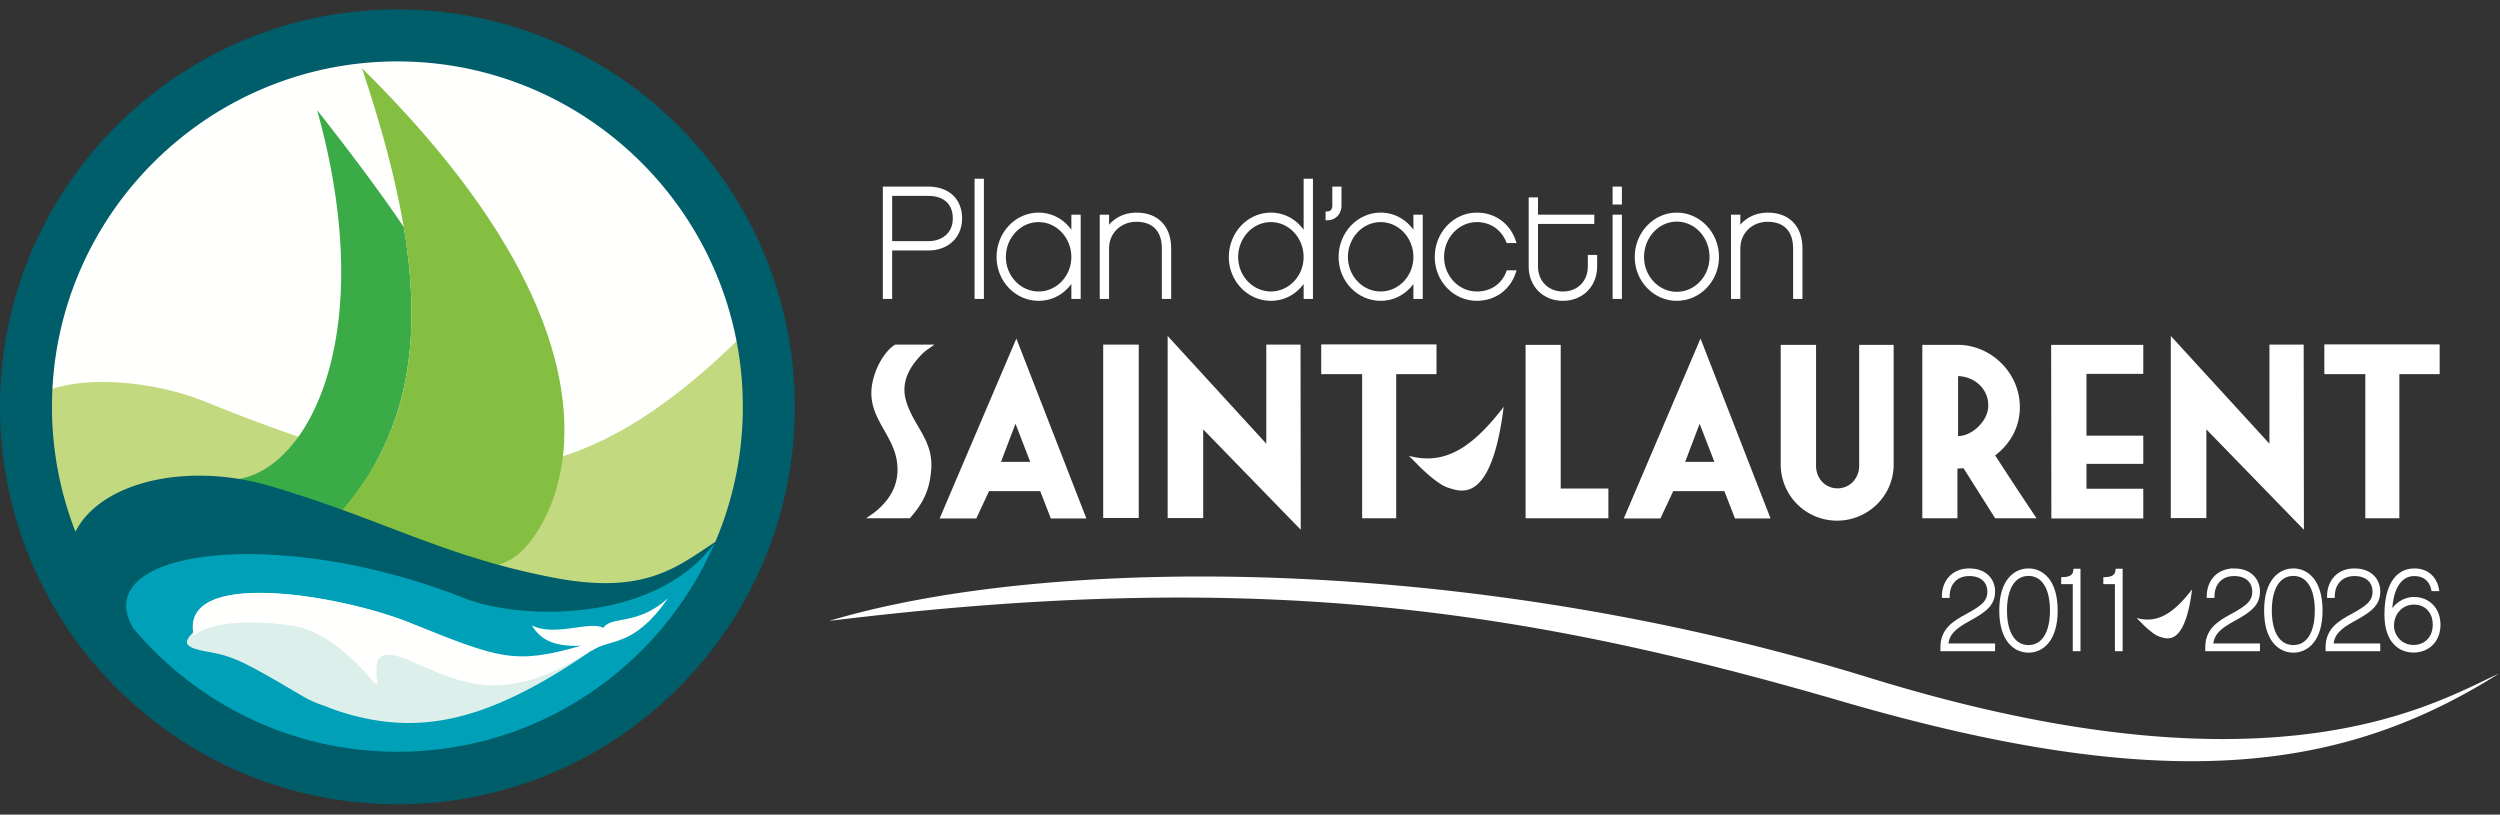 <svg xmlns="http://www.w3.org/2000/svg" viewBox="0 0 178 58"><rect x="0" y="0" width="178" height="58" fill="#333333" stroke="none"/><g fill="none" fill-rule="evenodd"><path fill="#FFF" d="M133.126 48.264c28.851 8.907 40.307 1.73 44.793-.3-11.18 7.05-23.733 8.681-46.75 1.978-23.013-6.704-41.965-9.436-72.131-5.733 15.497-4.65 45.237-4.852 74.088 4.055zm22.95-6.3c-.516 4.11-1.804 3.523-2.309 3.37-.504-.151-1.31-.998-1.31-.998l-.33-.332c1.591.437 2.743-.478 3.95-2.04zM83.137 23.92l7.023 7.67v-7.053h2.438l.015 13.18-6.945-7.145v6.312h-2.531V23.92zm71.424 0l7.023 7.67v-7.053h2.438l.016 13.18-6.945-7.145v6.312h-2.532V23.92zm-25.258.633v8.61c0 .881.632 1.607 1.528 1.607.895 0 1.542-.726 1.542-1.606v-8.611h2.455v8.52c0 2.221-1.821 3.997-4.028 3.997a4.001 4.001 0 01-4.013-3.998v-8.519h2.516zm-56.938-.448l4.985 12.81h-2.531l-.756-1.944H70.42l-.91 1.944h-2.608l5.463-12.81zm48.712 0l4.986 12.81h-2.532l-.756-1.944h-3.642l-.911 1.944h-2.608l5.463-12.81zm31.524.448v2.068h-4.044v4.398h4.044v2.006h-4.044V34.8h4.044v2.115h-6.544l-.016-12.362h6.56zm-86.077-.016c-.339.263-.602.386-.911.71-.972 1.003-1.496 2.1-1.065 3.411.54 1.698 1.868 2.686 1.76 4.661-.093 1.559-.571 2.5-1.528 3.58h-3.117s.447-.292.694-.493c1.049-.865 1.59-1.883 1.543-3.118-.077-2.315-2.222-3.472-1.806-5.91.185-1.128.865-2.362 1.636-2.84h2.794zm35.755-.015v2.115h-2.87v10.262h-2.424V26.637H94.07v-2.115h8.21zm8.843.031v10.232h3.395V36.9h-5.896V24.553h2.5zm28.262 0c2.408 0 4.43 2.022 4.43 4.43 0 1.435-.695 2.638-1.76 3.44a317.17 317.17 0 002.948 4.476h-2.948l-2.253-3.565-.432.03V36.9h-2.5V24.553h2.515zm34.32-.031v2.115h-2.87v10.262h-2.424V26.637h-2.917v-2.115h8.21zm-92.625.015v12.347h-2.531V24.537h2.531zm25.984 4.43c-.882 7.024-3.083 6.021-3.946 5.762-.862-.26-2.24-1.709-2.24-1.709l-.563-.566c2.72.746 4.69-.818 6.749-3.486zm-34.76 1.203l-1.033 2.717h2.083l-1.05-2.717zm48.712 0l-1.033 2.717h2.083l-1.05-2.717zm18.4-3.394v4.274c.941 0 2.068-.988 2.146-2.053.077-1.172-.833-2.16-2.146-2.221z"/><path fill="#FFF" stroke="#FFF" stroke-width=".25" d="M73.95 15.262c1.071 0 1.987.626 2.456 1.542v-1.396h.414v5.752h-.414v-1.385c-.469.905-1.385 1.519-2.457 1.519-1.586 0-2.87-1.34-2.87-2.994 0-1.675 1.284-3.038 2.87-3.038zm19.407-2.412v8.31h-.413v-1.385c-.469.905-1.385 1.519-2.457 1.519-1.586 0-2.871-1.34-2.871-2.994 0-1.675 1.285-3.038 2.87-3.038 1.073 0 1.99.626 2.458 1.542V12.85h.413zm4.946 2.412c1.073 0 1.988.626 2.457 1.542v-1.396h.414v5.752h-.414v-1.385c-.469.905-1.384 1.519-2.457 1.519-1.586 0-2.87-1.34-2.87-2.994 0-1.675 1.284-3.038 2.87-3.038zm6.845 0c1.274 0 2.267.76 2.659 1.921h-.447c-.369-.915-1.184-1.496-2.212-1.496-1.351 0-2.456 1.173-2.456 2.613 0 1.42 1.105 2.58 2.456 2.58 1.061 0 1.877-.58 2.223-1.507h.436c-.38 1.161-1.385 1.92-2.659 1.92-1.586 0-2.87-1.34-2.87-2.993 0-1.675 1.284-3.038 2.87-3.038zm4.232-1.083v1.229h4.01v.413h-4.01v3.16c0 1.107.805 1.9 1.899 1.9 1.106 0 1.9-.793 1.9-1.9v-.703h.413v.704c0 1.34-.973 2.312-2.313 2.312-1.34 0-2.312-.972-2.312-2.312v-4.803h.413zm10.007 1.083c1.586 0 2.882 1.363 2.882 3.038 0 1.653-1.296 2.994-2.882 2.994-1.575 0-2.87-1.34-2.87-2.994 0-1.675 1.295-3.038 2.87-3.038zm-53.31-1.853c1.418 0 2.3.825 2.3 2.144 0 1.273-.926 2.155-2.267 2.155h-2.714v3.452h-.413v-7.751h3.094zm59.786 1.853c1.474 0 2.346.927 2.346 2.424v3.474h-.414v-3.474c0-1.262-.68-2.021-1.943-2.021-1.162 0-2.066.86-2.066 2.021v3.474h-.414v-5.752h.414v.971c.413-.681 1.162-1.117 2.077-1.117zM69.928 12.85v8.31h-.413v-8.31h.413zm10.989 2.412c1.474 0 2.346.927 2.346 2.424v3.474h-.414v-3.474c0-1.262-.68-2.021-1.942-2.021-1.163 0-2.067.86-2.067 2.021v3.474h-.414v-5.752h.414v.971c.413-.681 1.161-1.117 2.077-1.117zm34.437.146v5.752h-.412v-5.752h.412zm4.033.245c-1.352 0-2.458 1.185-2.458 2.647 0 1.43 1.106 2.603 2.458 2.603 1.363 0 2.457-1.173 2.457-2.603 0-1.462-1.094-2.647-2.457-2.647zm-21.084.034c-1.352 0-2.457 1.173-2.457 2.613 0 1.42 1.105 2.58 2.457 2.58 1.351 0 2.457-1.16 2.457-2.58 0-1.44-1.106-2.613-2.457-2.613zm-24.354 0c-1.351 0-2.457 1.173-2.457 2.613 0 1.42 1.106 2.58 2.457 2.58 1.352 0 2.457-1.16 2.457-2.58 0-1.44-1.105-2.613-2.457-2.613zm16.538 0c-1.352 0-2.457 1.173-2.457 2.613 0 1.42 1.105 2.58 2.457 2.58 1.351 0 2.457-1.16 2.457-2.58 0-1.44-1.106-2.613-2.457-2.613zm-24.41-1.866h-2.68v3.474h2.713c.927 0 1.854-.547 1.854-1.742 0-1.095-.692-1.732-1.887-1.732zm29.312-.412v1.228c0 .614-.447.927-.883.927v-.38c.302-.011.48-.223.48-.547v-1.228h.403zm19.965 0v1.027h-.412v-1.027h.412zM144.432 40.597c.939 0 1.95.753 1.95 2.874 0 2.112-1.011 2.874-1.95 2.874-.947 0-1.959-.762-1.959-2.874 0-2.121 1.012-2.874 1.959-2.874zm18.857 0c.94 0 1.952.753 1.952 2.874 0 2.112-1.013 2.874-1.952 2.874-.947 0-1.958-.762-1.958-2.874 0-2.121 1.011-2.874 1.958-2.874zm8.616 0c.867 0 1.466.518 1.628 1.368h-.3c-.145-.68-.623-1.076-1.328-1.076-1.077 0-1.708 1.06-1.716 2.922.267-.688.948-1.182 1.684-1.182 1.036 0 1.765.76 1.765 1.854 0 1.093-.737 1.854-1.798 1.854-.971 0-1.942-.68-1.942-2.567 0-2.015.729-3.173 2.007-3.173zm-31.696 0c1.182 0 1.717.753 1.717 1.506 0 .898-.542 1.343-1.749 2-.996.542-1.53.987-1.587 1.838h3.336v.298h-3.643v-.153c0-1.206.793-1.733 1.757-2.25 1.165-.632 1.586-.988 1.586-1.733 0-.559-.373-1.214-1.417-1.214-.93 0-1.514.639-1.521 1.561h-.3c0-.986.631-1.853 1.821-1.853zm7.797.024v5.618h-.3v-4.775h-.824v-.244c.51-.016.825-.178.866-.599h.258zm3.001 0v5.618h-.3v-4.775h-.825v-.244c.51-.016.825-.178.867-.599h.258zm8.06-.024c1.182 0 1.717.753 1.717 1.506 0 .898-.543 1.343-1.75 2-.996.542-1.53.987-1.586 1.838h3.336v.298h-3.643v-.153c0-1.206.793-1.733 1.756-2.25 1.166-.632 1.587-.988 1.587-1.733 0-.559-.373-1.214-1.417-1.214-.93 0-1.514.639-1.522 1.561h-.3c0-.986.632-1.853 1.822-1.853zm8.566 0c1.183 0 1.717.753 1.717 1.506 0 .898-.543 1.343-1.75 2-.995.542-1.53.987-1.586 1.838h3.336v.298h-3.643v-.153c0-1.206.793-1.733 1.757-2.25 1.165-.632 1.586-.988 1.586-1.733 0-.559-.373-1.214-1.417-1.214-.93 0-1.514.639-1.522 1.561h-.3c0-.986.632-1.853 1.822-1.853zm-23.201.284c-1.045 0-1.66.971-1.66 2.59 0 1.611.615 2.583 1.66 2.583 1.036 0 1.651-.972 1.651-2.583 0-1.619-.615-2.59-1.651-2.59zm18.857 0c-1.044 0-1.66.971-1.66 2.59 0 1.611.616 2.583 1.66 2.583 1.037 0 1.651-.972 1.651-2.583 0-1.619-.614-2.59-1.65-2.59zm8.584 2.04c-.874 0-1.546.703-1.546 1.635 0 .753.608 1.49 1.513 1.49.883 0 1.498-.64 1.498-1.563 0-.931-.59-1.562-1.465-1.562z"/><path fill="#FFFFFE" d="M54.61 29.073c0 14.649-11.876 26.524-26.524 26.524-14.65 0-26.525-11.875-26.525-26.524 0-14.65 11.876-26.524 26.525-26.524 14.648 0 26.524 11.875 26.524 26.524"/><path fill="#C3D97F" d="M52.62 24.494l-.06-.312-.229.22c-6.624 6.386-12.256 9.11-18.83 9.11-4.817 0-10.269-1.415-18.815-4.884-2.238-.909-4.93-1.43-7.385-1.43-1.4 0-2.618.17-3.622.502l-.11.038-.007.117a24.596 24.596 0 001.649 10.24l.14.363.175-.348c1.203-2.404 4.518-3.897 8.651-3.897 1.68 0 3.38.25 5.05.743 3.224.951 5.836 1.945 8.362 2.908 3.695 1.406 7.184 2.736 11.915 3.63 1.301.245 2.51.37 3.59.37 3.492 0 5.405-1.279 7.254-2.515.225-.15.45-.3.677-.448l.044-.03.021-.048a24.554 24.554 0 001.973-9.683c0-1.54-.149-3.103-.443-4.646"/><path fill="#3AAB47" d="M28.744 16.157c-1.683-2.494-3.746-5.238-6.167-8.32 3.114 11.15 1.593 19.296-1.415 23.377-1.385 1.882-3.085 2.905-4.797 2.952.944.122 1.903.314 2.862.597a87.338 87.338 0 015.068 1.675c4.851-5.566 5.786-12.318 4.45-20.28"/><path d="M0 .672h56.591v56.55H0z"/><path fill="#84BF41" d="M40.06 32.65c.764-5.936-1.63-15.31-14.29-27.798 1.343 4.009 2.38 7.776 2.974 11.305 1.337 7.963.402 14.715-4.45 20.28 3.851 1.396 7.05 2.776 10.932 3.868.788-.22 1.505-.608 2.088-1.233 1.105-1.184 2.35-3.34 2.746-6.421"/><path fill="#005D6A" d="M28.296 4.373c13.56 0 24.594 11.033 24.594 24.594a24.45 24.45 0 01-1.96 9.616c-2.676 1.742-4.96 3.783-11.394 2.569-7.893-1.492-12.236-4.167-20.26-6.534-6.054-1.787-12.155-.253-13.904 3.242A24.466 24.466 0 013.7 28.967c0-13.561 11.033-24.594 24.595-24.594zm0-3.701C12.67.672 0 13.34 0 28.967c0 15.628 12.669 28.297 28.296 28.297 15.627 0 28.295-12.669 28.295-28.297C56.59 13.34 43.923.672 28.296.672z"/><path fill="#00A1B8" d="M9.48 44.731c-3.301-5.643 10.373-7.391 23.624-2.124 3.69 1.467 13.25 1.887 17.616-3.733.053-.07.116-.129.168-.199-.02.045-.044.088-.064.133-3.812 8.657-12.465 14.719-22.513 14.719-7.551 0-14.315-3.423-18.83-8.796"/><path fill="#DDEFEA" d="M29.099 44.309c-4.842-1.925-15.986-3.836-15.338.7-.607.647-.91 1.073 1.085 1.405 1.841.307 2.762.833 6.71 3.158.544.32 1.042.53 1.507.67.628.259 1.306.493 2.045.689 5.297 1.404 10.306.307 18.42-5.613-6.623 3.464-7.15 1.886-14.43-1.01"/><path fill="#FFFFFE" d="M42.957 44.704c-.965-.526-3.464.658-5.086-.176.57.951 1.473 1.537 3.502 1.448-4.82 1.39-5.852.887-12.274-1.667-4.92-1.956-16.358-3.903-15.306.922 1.42-1.014 4.23-1.102 7.212-.66l-.063.001c2.543.439 4.736 2.895 5.657 3.991.92 1.097-1.053-2.85 1.973-1.754.192.07.362.125.513.17 3.862 1.723 6.867 3.323 13.056-.705l-.06.096c1.359-.965 2.98-.176 5.48-3.771-2.192 1.973-4.034 1.228-4.604 2.105"/></g></svg>